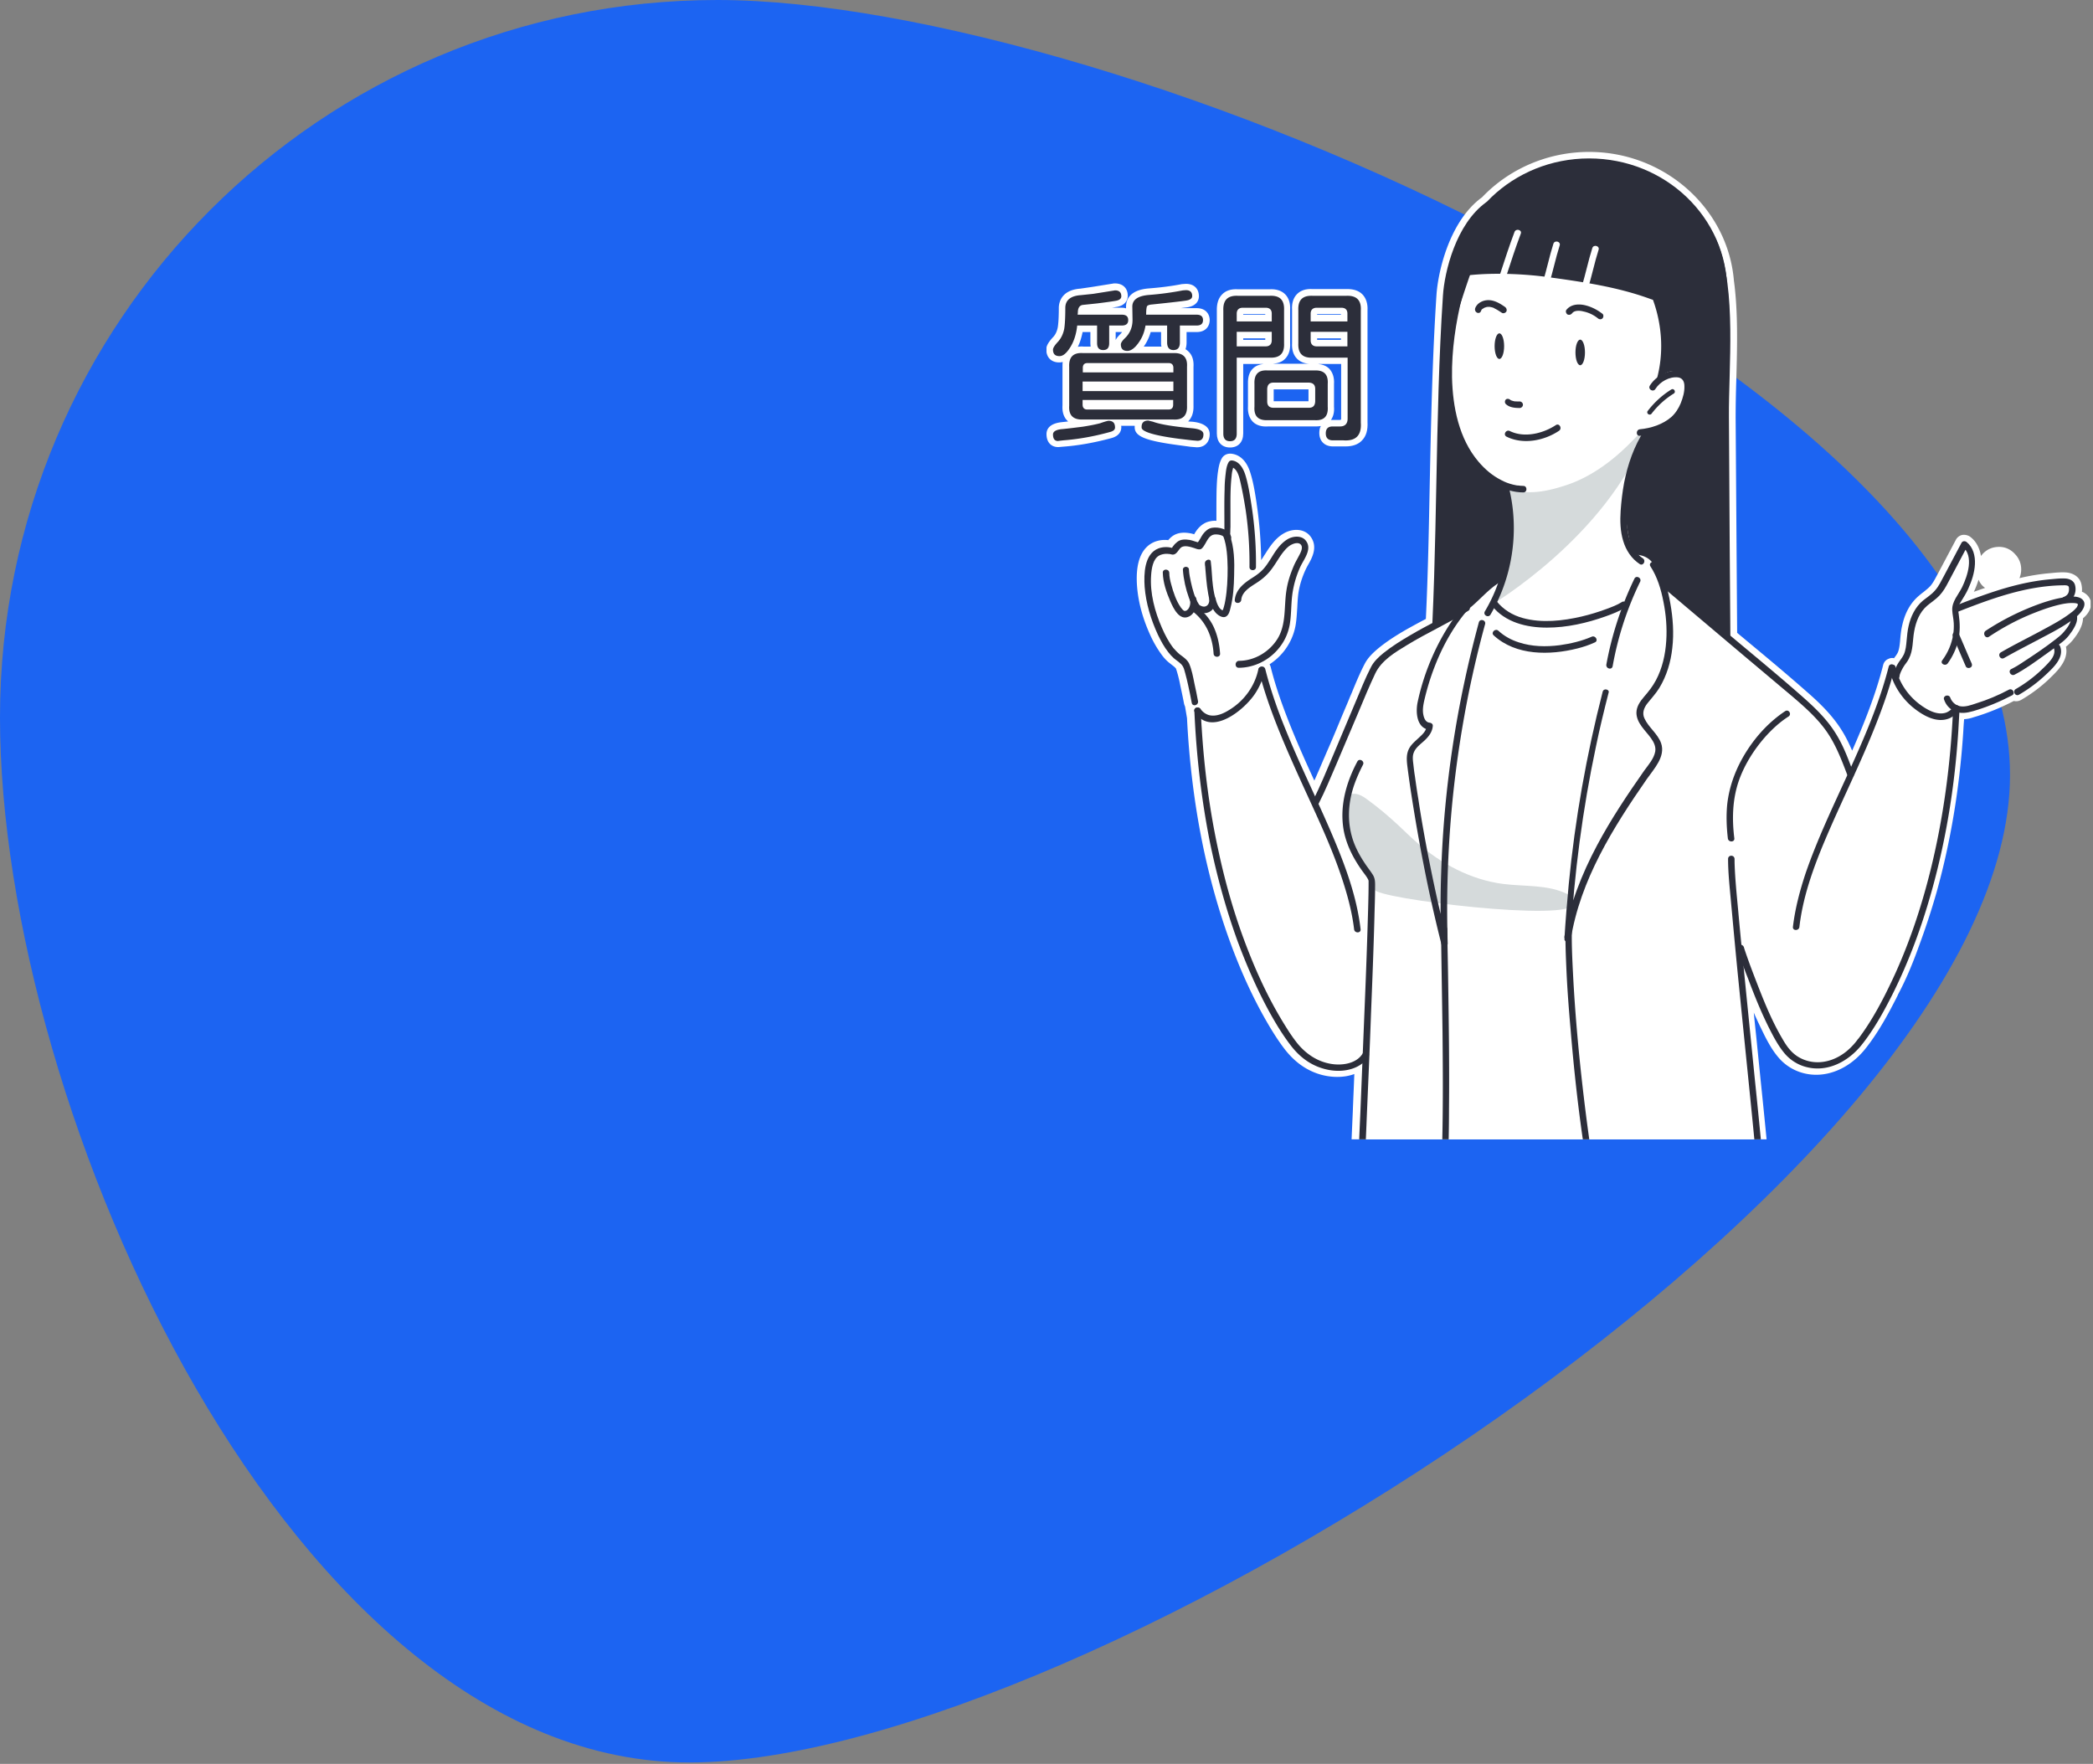 <svg fill="none" xmlns="http://www.w3.org/2000/svg" viewBox="0 0 744 627"><rect x="0" y="0" width="744" height="627" fill="#808080" stroke="none"/><path d="M714.5 275.5c0 140.833-328.667 351-469.5 351C104.167 626.5 0 395.833 0 255S114.167 0 255 0s459.5 134.667 459.5 275.5Z" fill="#1C64F2"/><g clip-path="url(#a)"><path d="M743.293 214.303c-.153-1.466-.999-2.7-2.382-3.549a2.834 2.834 0 0 0-.845-.385c.077-.926 0-1.929-.23-2.855-.538-2.237-2.536-3.703-5.149-4.011-1.69-.154-3.458 0-5.071.154l-.769.077a73.795 73.795 0 0 0-10.988 1.775 8.19 8.19 0 0 0 .615-3.086c0-2.006-.692-3.857-2.075-5.323-1.537-1.774-3.534-2.7-5.763-2.7-2.228 0-4.149.771-5.686 2.314a8.143 8.143 0 0 0-.768.926c-.461-2.777-1.691-5.169-3.689-6.711-.845-.695-1.998-.926-2.997-.772a3.359 3.359 0 0 0-2.228 1.697l-6.301 11.88-.384.695c-.768 1.465-1.46 2.777-2.382 3.857-.692.771-1.614 1.465-2.536 2.237-.538.386-.999.771-1.537 1.234-2.92 2.469-4.917 5.94-5.916 10.414-.461 1.852-.615 3.78-.769 5.4v.155c-.153 1.543-.307 2.931-.768 4.088-.231.54-.615 1.08-.999 1.62a2.36 2.36 0 0 0-.384.54 2.964 2.964 0 0 0-1.998.232c-.999.385-1.691 1.234-1.921 2.314-2.69 10.646-6.916 21.06-10.988 30.317-.999-2.314-2.229-4.937-3.766-7.328-3.38-5.4-7.991-9.798-12.14-13.423-6.993-6.172-14.293-12.266-21.362-18.129l-3.611-3.008-.538-76.372c0-4.011.077-8.563.23-13.346.308-11.34.692-24.222-.845-35.485C614.201 74.057 591.687 54 564.87 54c-14.446 0-28.277 5.863-38.036 16.123-11.603 8.408-15.676 26.46-16.213 34.791-1.46 22.063-1.921 44.82-2.383 66.729-.307 15.891-.614 32.323-1.383 48.368-2.382 1.235-4.61 2.469-6.838 3.703-3.074 1.775-6.609 3.935-9.836 6.557-1.767 1.466-3.842 3.318-5.071 5.709-1.614 3.086-2.997 6.403-4.304 9.566-.384 1.003-.845 1.928-1.229 2.931-1.076 2.623-2.228 5.246-3.304 7.869-1.537 3.703-3.074 7.405-4.687 11.031-.385.926-.769 1.852-1.23 2.854a298.943 298.943 0 0 1-3.15 7.252c-2.92-6.326-5.84-12.883-8.453-19.363-3.15-7.869-5.455-14.58-7.069-21.06-.077-.309-.231-.617-.384-.926a21.432 21.432 0 0 0 5.148-4.705c2.075-2.7 3.458-5.709 4.073-9.026.384-2.16.461-4.243.614-6.326.077-1.543.154-3.008.308-4.474.384-3.24 1.383-6.403 2.766-9.334.23-.463.461-.926.768-1.466 1.383-2.392 3.381-6.094 1.23-9.566-2.152-3.548-6.839-3.548-10.143-1.466-2.92 1.775-4.764 4.706-6.301 7.098l-.307.462c-.385.618-.769 1.235-1.153 1.775-.077-6.712-.615-13.5-1.614-20.135v-.077c-.538-3.471-1.075-7.097-2.151-10.568-1.537-5.246-4.457-6.712-6.609-7.02-1.536-.232-2.919.385-3.611 1.62-.922 1.62-1.153 3.394-1.383 4.86-.308 2.16-.384 4.165-.461 5.94-.077 3.085-.077 6.171-.077 9.103v2.314a7.093 7.093 0 0 0-2.228.154c-1.768.309-3.381 1.389-4.688 3.086-.384.54-.691 1.003-.999 1.543a8.89 8.89 0 0 0-1.536-.386c-1.845-.309-4.227-.386-6.224 1.08-.538.386-.999.849-1.46 1.389-.461-.078-.923-.078-1.307-.078-1.229 0-2.305.232-3.381.618-3.381 1.311-7.223 5.091-6.377 15.968.461 5.863 2.151 11.803 4.917 17.743a38.606 38.606 0 0 0 3.996 6.711c.461.618 1.306 1.62 2.228 2.392l1.153.926c.615.462 1.229.925 1.537 1.388.077.154.077.309.153.463.154.463.308 1.003.462 1.543.384 1.388.691 2.777.922 4.011.461 2.16.922 4.243 1.306 6.326.077.386.23.771.384 1.157l.692 4.089c.768 15.428 2.612 30.317 5.455 44.357 2.536 12.497 5.917 24.454 9.99 35.563 3.304 9.025 6.915 17.048 10.911 24.454 2.997 5.477 5.532 9.566 8.222 13.114 3.458 4.552 7.684 7.637 12.525 9.103 3.535 1.08 8.222 1.466 12.371-.077-.154 4.474-.384 8.949-.538 13.423-.461 10.028-.845 19.903-1.306 29.854l-.077 2.237a3.272 3.272 0 0 0 .922 2.546c.461 1.543 1.537 3.009 3.228 4.243 7.837 5.708 29.276 7.251 49.869 7.251 4.764 0 9.451-.077 13.908-.231 26.664-.772 57.554-3.703 77.378-7.329.769.463 1.691.617 2.69.463 1.614-.386 2.689-1.774 2.612-3.471-.23-5.092-.691-10.183-1.152-15.043l-.231-2.777a2599.031 2599.031 0 0 0-2.843-28.697l-1.229-12.189c-.384-4.011-.845-8.023-1.23-12.111 1.153 2.7 2.459 5.322 3.765 8.022 1.307 2.546 2.767 5.246 4.765 7.638a17.32 17.32 0 0 0 9.144 5.862c7.684 2.006 16.059-1.311 21.899-8.562 4.764-5.94 8.299-12.652 11.219-18.36.077-.232.23-.386.307-.618l.154-.385c2.689-5.015 5.148-10.8 7.377-17.049a261.578 261.578 0 0 0 6.377-19.44c4.918-17.666 8.145-36.797 9.452-56.931.077-1.389.153-2.855.307-4.475a12.376 12.376 0 0 0 3.381-.694c4.764-1.388 9.528-3.317 14.292-5.786.846.232 1.768.078 2.613-.385a52.89 52.89 0 0 0 9.989-7.483l.231-.232c2.535-2.468 6.762-6.402 5.686-11.185.922-.695 1.767-1.543 2.536-2.469 1.075-1.388 3.457-4.397 3.534-7.637 1.614-1.311 2.997-3.317 2.843-5.477Zm-37.651-5.323c-1.384.463-2.69.926-3.996 1.389 0-.078.077-.078.077-.155.691-1.465 1.152-2.777 1.613-4.165.461 1.234 1.307 2.237 2.306 2.931Zm-282.235-50.143c.077 0 .077 0 0 0l1.921.154h.23c2.69 0 4.457-1.852 4.457-4.629 0-3.24-3.534-4.243-6.454-4.474-.461 0-.846-.077-1.23-.077l.077-.077c1.306-1.312 1.921-3.163 1.844-5.555v-13.731c.154-2.391-.461-4.243-1.767-5.477a5.844 5.844 0 0 0-1.076-.849c.231-.617.384-1.465.384-2.391v-3.703h3.612c3.381 0 4.61-2.314 4.61-4.243 0-1.928-1.229-4.243-4.61-4.243h-5.686c1.075-.154 1.844-.231 2.382-.308 3.688-.617 4.072-2.932 4.072-3.935 0-2.7-1.767-4.397-4.533-4.397h-.231l-1.076.077h-.153c-3.919.772-7.838 1.235-11.757 1.543-7.069.54-8.145 4.243-8.145 6.48v.617c-.461-.154-.922-.231-1.537-.231h-3.611c.768-.077 1.383-.231 1.921-.309 3.534-.617 3.842-3.162 3.842-3.934 0-2.7-1.768-4.397-4.534-4.397h-.384l-7.684 1.234-4.226.617c-6.686.463-7.608 4.783-7.684 6.635 0 3.471-.154 5.863-.385 7.174-.307 1.543-.922 2.7-1.767 3.549-1.614 1.774-2.305 3.008-2.305 4.242 0 2.855 1.767 4.629 4.61 4.629.384 0 .845-.077 1.23-.154-.077.54-.077 1.08-.077 1.697v13.731c-.154 2.392.461 4.243 1.767 5.477l.231.232-2.075.231c-4.918.463-5.609 2.855-5.609 4.243 0 3.394 2.151 4.629 4.072 4.629h.231l1.767-.155c5.225-.385 10.911-1.388 16.905-3.008 3.304-.849 3.611-3.009 3.611-3.857 0-.155 0-.386-.076-.54h4.841v.54c0 3.24 3.918 4.783 15.444 6.325l4.611.618Zm-10.527-35.64h-6.301a16.878 16.878 0 0 0 2.459-5.169h3.688v3.703c0 .54 0 1.003.154 1.466Zm-14.6-4.475c-.768.772-1.383 1.466-1.69 2.16v-2.854h2.305c-.231.231-.384.463-.615.694Zm-13.447-.694h2.766v3.934c0 .463.077.849.077 1.235h-2.612c-.692-.078-1.307 0-1.921.077.768-1.543 1.306-3.317 1.69-5.246Z" fill="#fff"/><path d="M432.551 154.054c0 3.085 1.768 5.014 4.688 5.014s4.687-1.929 4.687-5.014v-24.686h7.3c-1.614.154-2.92.694-3.842 1.62-1.307 1.234-1.844 3.086-1.768 5.477v7.946c-.153 2.314.461 4.166 1.691 5.477 1.229 1.234 3.073 1.851 5.379 1.697h17.212c.615 0 1.153-.077 1.614-.154-.385.694-.538 1.543-.538 2.468 0 2.932 1.921 4.783 4.841 4.783h4.533c2.459 0 4.457-.694 5.763-2.083 1.537-1.542 2.152-3.702 1.998-6.634v-39.574c.154-2.469-.538-4.474-1.844-5.786-1.306-1.311-3.227-1.928-5.686-1.851h-11.911c-2.458-.155-4.303.463-5.609 1.774s-1.921 3.24-1.767 5.631v11.726c-.154 2.392.461 4.32 1.767 5.632 1.076 1.08 2.536 1.697 4.303 1.774H452.53c1.844-.154 3.304-.694 4.303-1.774 1.306-1.312 1.921-3.24 1.767-5.632v-11.648c.154-2.392-.461-4.32-1.767-5.632-1.306-1.311-3.227-1.928-5.609-1.774h-11.142c-2.459-.154-4.38.463-5.687 1.851-1.306 1.312-1.921 3.317-1.844 5.786v43.586Zm17.213-42.429v.232h-7.838v-.232h7.838Zm0 8.64v.54h-7.838v-.54h7.838Zm18.441-8.64h8.453v.232h-8.453v-.232Zm0 9.18v-.54h8.453v.54h-8.453Zm8.53 8.64v19.286c0 .231 0 .386-.077.463-.077 0-.154.077-.384.077h-3.151c.845-1.234 1.23-2.777 1.076-4.706v-8.023c.154-2.314-.461-4.165-1.691-5.477-.999-1.003-2.382-1.543-4.072-1.697h8.299v.077Zm-23.975 8.949h12.372v4.243H452.76v-4.243Z" fill="#fff"/><path d="M528.293 71.898c-10.757 7.714-14.83 24.763-15.368 33.171-2.92 44.049-1.767 89.177-4.687 133.226-.384 6.326-.538 13.423 3.996 18.206 3.227 3.394 8.221 4.782 12.986 5.785 24.973 5.4 51.329 5.169 76.148-.848 2.997-.695 5.994-1.543 8.376-3.395 5.072-3.934 5.456-10.954 5.456-17.125-.231-30.857-.461-61.715-.615-92.572-.154-17.82 2.766-45.205-3.996-61.868-6.762-16.663-24.665-22.372-43.568-24.84-18.98-2.546-21.746.154-30.967 8.64" fill="#2C2E3A"/><path d="M698.265 193.629c-2.613 5.786-3.689 11.34-8.991 16.046-1.613 1.465-5.225 4.782-6.454 6.557-4.073 5.863-1.076 16.2-7.3 19.748-5.763 3.317.845 21.369 8.299 19.903 3.304-.694 4.687-.771 8.068-1.311 5.686-.926 26.51-9.643 30.506-12.266 3.995-2.623 7.376-6.403 8.452-11.031.154-.772.307-1.62.692-2.315.461-.925 1.229-1.62 1.921-2.314 3.15-3.317 7.223-12.729 5.225-12.883-1.23-.848-3.074-.848-4.534-.926.845-1.62 3.765-3.548.999-5.245-13.601-1.157-26.971 3.317-39.957 7.791-1.229-1.466.461-2.314 1.614-3.857 3.227-4.706 5.609-9.874 2.612-17.357" fill="#fff"/><path d="M692.349 235.826c1.767-2.468 3.073-5.245 3.765-8.177.691-3.163.615-6.171.154-9.334-.154-.849-.231-1.697-.077-2.546.153-.848.614-1.543 1.076-2.237.845-1.389 1.69-2.7 2.382-4.243 1.229-2.7 2.228-5.708 2.382-8.717.153-2.931-.615-6.017-2.92-7.869-.538-.462-1.46-.462-1.844.232-2.075 3.934-4.227 7.946-6.301 11.88-.922 1.697-1.768 3.548-3.074 5.014-1.229 1.466-2.843 2.469-4.303 3.626-2.766 2.314-4.38 5.631-5.148 9.103-.385 1.697-.538 3.394-.692 5.091-.154 1.697-.307 3.472-.999 5.014-.615 1.312-1.69 2.392-2.382 3.703-.615 1.235-1.383 2.623-1.46 4.089-.077 1.466 2.229 1.466 2.305 0 .077-1.003.769-2.237 1.23-3.086.615-1.157 1.537-2.006 2.074-3.163 1.614-3.008 1.307-6.557 1.921-9.797.615-3.471 1.921-6.788 4.611-9.103 1.46-1.234 3.074-2.237 4.38-3.625 1.306-1.389 2.228-3.009 3.073-4.629 2.306-4.32 4.611-8.64 6.916-13.037l-1.844.231c4.226 3.395 1.844 10.415-.077 14.426-1.306 2.7-3.688 5.091-3.535 8.254.077 1.543.461 3.009.538 4.552.077 1.388 0 2.854-.23 4.243-.538 3.24-1.844 6.248-3.765 8.871-1.076 1.234.922 2.391 1.844 1.234Z" fill="#2C2E3A"/><path d="M694.269 226.414c1.537 3.471 2.997 7.02 4.534 10.491.23.54 1.076.695 1.614.386.614-.308.691-1.003.384-1.62-1.537-3.471-2.997-7.02-4.534-10.491-.23-.54-1.076-.695-1.613-.386-.615.386-.692 1.003-.385 1.62Zm1.692-8.949c11.987-4.706 24.358-9.257 37.421-9.411.538 0 1.383-.078 1.844.308.307.309.231.926.231 1.389-.077 1.311-.769 2.006-1.921 2.468-1.384.618-.154 2.546 1.152 2.006 2.382-1.003 3.612-3.626 2.92-6.249-.384-1.465-1.767-2.16-3.15-2.314-1.768-.154-3.612.077-5.379.232-7.377.617-14.6 2.468-21.669 4.86a225.94 225.94 0 0 0-12.064 4.474c-1.306.54-.768 2.777.615 2.237Z" fill="#2C2E3A"/><path d="M707.025 226.338c5.072-3.395 10.451-6.249 16.137-8.486 2.535-1.003 5.148-1.929 7.761-2.623 2.074-.54 4.303-1.003 6.454-.849.308 0 .615.078.922.155.077 0 .154.077.308.154-.077-.077-.077-.077 0 .077-.077-.077 0 .155 0 .155v.077c0 .077-.077.231-.077.308 0 0 0-.077-.077.155-.077.077-.077.231-.154.308-.153.231-.23.309-.461.54a8.653 8.653 0 0 1-1.537 1.389c-3.227 2.545-6.992 4.474-10.527 6.403-4.841 2.622-9.758 5.014-14.522 7.791-1.307.771-.154 2.777 1.152 2.006 4.611-2.623 9.375-5.015 13.985-7.483 3.996-2.083 8.068-4.243 11.603-7.097 1.69-1.389 4.687-4.783 1.69-6.635-1.767-1.003-4.226-.54-6.147-.308-2.612.386-5.225 1.157-7.761 2.005a90.967 90.967 0 0 0-19.978 9.875c-1.153.926 0 2.931 1.229 2.083Z" fill="#2C2E3A"/><path d="M736.071 219.009c.615 1.852-1.229 4.243-2.382 5.555-.768.925-1.691 1.697-2.689 2.468-3.535 2.777-7.3 5.323-11.066 7.792-1.613 1.08-3.227 2.16-4.994 3.008-1.306.694-.154 2.623 1.152 2.006 3.766-1.929 7.3-4.552 10.758-7.02 1.844-1.312 3.688-2.623 5.456-4.012 1.152-.848 2.228-1.774 3.073-2.854 1.537-2.006 3.689-4.937 2.767-7.637-.308-1.311-2.536-.694-2.075.694Z" fill="#2C2E3A"/><path d="M730.077 230.349c.615 1.62-.23 3.24-1.229 4.474-1.153 1.389-2.459 2.623-3.766 3.857a48.442 48.442 0 0 1-8.529 6.249c-1.306.771-.154 2.777 1.153 2.006a51.122 51.122 0 0 0 9.605-7.175c2.612-2.468 6.531-6.017 4.994-10.028-.537-1.389-2.766-.772-2.228.617Z" fill="#2C2E3A"/><path d="M581.007 197.178c.999 0 5.148 0 7.223 4.165 4.149 9.335 14.215 15.738 24.358 24.918 10.681 9.642 22.822 18.282 33.426 27.925 4.072 3.703 10.834 13.732 12.141 19.055.768 3.008 10.757-25.458 13.831-33.172 8.452 7.714 23.283 8.023 23.052 11.572-6.916 104.914-35.884 120.265-44.567 125.742-2.69 1.698-2.306 3.858-12.295-.771-4.764-2.237-22.36-47.829-21.054-42.66 3.996 16.431 9.989 81.54 10.143 97.277-40.265 7.869-144.46 14.272-144.46-3.086 0-6.248 2.228-44.434 3.227-53.768-16.521 16.586-31.351-11.417-33.733-16.74-10.066-22.294-19.978-45.129-22.745-69.429-1.844-16.123-4.841-31.783-7.299-47.751-1.23-8.023-8.453-10.106-11.834-22.912-2.228-8.331-5.532-17.974 2.382-21.368 2.459-1.003 8.222-3.086 13.447-2.083 3.074-6.249 7.223-5.169 9.298-5.169 2.075-4.165.768-11.031.999-15.505.23-4.475 1.306-8.563 2.228-7.483 6.147 7.097 6.147 25.303 6.993 38.571 5.455-.925 11.295-14.503 17.519-11.417 2.075 1.003-4.149 12.42-5.148 24.84-.999 4.552-2.305 8.794-5.148 12.42-1.307 1.62-4.611 5.246-5.149 7.252-.461 1.62 2.536 6.711 3.074 8.254 5.148 14.503 8.222 23.837 15.983 40.037 3.919-5.863 7.3-12.189 10.066-18.746 5.84-13.808 9.682-29.854 21.976-38.494 6.916-4.86 15.676-6.634 22.515-11.726 4.226-3.163 7.53-7.56 12.14-10.26 3.535-2.083 7.608-3.085 11.526-4.32a87.842 87.842 0 0 0 31.044-17.203" fill="#fff"/><path d="M480.038 282.419c1.998-.848 4.227.463 5.994 1.775 3.919 2.854 7.684 6.017 11.219 9.334 2.074 1.928 4.149 4.011 6.3 5.863 8.607 7.637 19.287 13.345 30.737 14.811 7.761 1.003 15.906.154 22.898 3.626.615.308 1.306.694 1.614 1.311.384.617.384 1.312.461 2.083.154 6.789-70.463-1.774-70.617-5.014-.307-5.709-12.832-14.349-10.066-32.169.154-1.08 1.153-2.314 2.075-1.851" fill="#D5DADB"/><path d="M532.443 204.968c-7.838 4.783-14.062 11.725-18.749 19.594-4.534 7.637-7.915 16.277-9.759 24.994-.768 3.626-.384 9.412 4.303 9.875l-1.153-1.158c-.153 1.698-1.613 2.932-2.766 4.012-1.306 1.234-2.766 2.391-3.534 4.011-1.153 2.392-.615 5.092-.308 7.637.384 2.855.769 5.709 1.23 8.563a632.9 632.9 0 0 0 6.224 34.097c1.383 6.403 2.843 12.729 4.456 19.055.308 1.234 2.306 1.003 2.229-.309a393.755 393.755 0 0 1 1.152-44.666c1.23-14.888 3.381-29.7 6.301-44.28 1.691-8.254 3.612-16.431 5.84-24.531.384-1.466-1.844-2.083-2.228-.617-3.919 14.503-7.069 29.237-9.298 44.048-2.228 14.812-3.611 29.7-4.072 44.589a348.677 348.677 0 0 0 0 25.38c.768-.077 1.536-.231 2.228-.309-2.843-11.185-5.302-22.525-7.454-33.865-1.075-5.709-2.074-11.417-2.919-17.126-.462-2.7-.846-5.477-1.23-8.177-.23-1.389-.384-2.777-.538-4.166-.153-1.311-.384-2.777.154-4.088.691-1.852 2.536-3.086 3.919-4.398 1.46-1.388 2.689-3.008 2.843-5.091.077-.694-.538-1.08-1.153-1.157-1.46-.154-1.998-1.697-2.228-2.932-.308-1.697 0-3.394.384-5.091.922-3.934 2.075-7.791 3.535-11.571 2.996-7.869 7.223-15.352 12.832-21.6 3.151-3.472 6.762-6.558 10.758-9.026 1.46-.463.307-2.469-.999-1.697Z" fill="#2C2E3A"/><path d="M530.6 164.159c14.83 17.203 0 52.766 0 52.766l50.253-19.517s-9.144-21.831 4.534-43.586c-10.758-9.565-46.642-1.543-54.787 10.337Z" fill="#fff"/><path d="M564.871 150.429c27.117 0 49.101-21.068 49.101-47.057 0-25.99-21.984-47.057-49.101-47.057-27.118 0-49.101 21.068-49.101 47.057s21.983 47.057 49.101 47.057Z" fill="#2C2E3A"/><path d="M532.904 167.631s9.913 20.289-2.459 47.212c0 0 40.956-24.378 54.711-61.098 2.305-13.731-16.828 4.706-16.828 4.706l-35.424 9.18Z" fill="#D5DADB"/><path d="M516.001 119.494c-3.458 20.675 1.076 31.398 2.074 33.789 3.842 9.566 10.912 18.669 20.901 21.137 5.84 1.389 11.987-.077 17.673-1.928 15.061-4.938 24.897-17.589 26.51-18.669 3.458-2.314 9.144-1.157 14.139-6.866 2.151-2.468 6.454-13.731-2.152-14.965-2.305-.309-4.38 1.388-6.224 2.854 4.841-17.434-1.69-37.492-15.829-48.755-2.228-1.774-4.61-3.317-7.3-4.242-3.611-1.235-7.453-1.157-11.218-.772a71.318 71.318 0 0 0-19.518 4.629c-2.305.925-4.533 1.928-6.531 3.394-1.921 1.466-3.612 3.24-4.841 5.4 0 0-6.532 18.206-7.684 24.994Z" fill="#fff"/><path d="M561.72 129.831c.933 0 1.69-2.037 1.69-4.551 0-2.514-.757-4.551-1.69-4.551-.934 0-1.691 2.037-1.691 4.551 0 2.514.757 4.551 1.691 4.551Zm-28.739-2.236c.934 0 1.691-2.038 1.691-4.551 0-2.514-.757-4.552-1.691-4.552-.933 0-1.69 2.038-1.69 4.552 0 2.513.757 4.551 1.69 4.551Zm55.479 10.646c1.613-2.546 4.994-4.474 8.068-4.089 1.613.232 2.228 1.543 2.228 3.086.077 2.083-.538 4.166-1.306 6.094-.769 1.852-1.844 3.549-3.381 4.938-3.074 2.622-7.146 3.934-11.142 4.32-1.46.154-1.46 2.468 0 2.314 4.226-.463 8.452-1.697 11.833-4.243 2.229-1.697 3.612-3.703 4.688-6.249 1.536-3.625 3.457-11.417-2.229-12.497-4.072-.771-8.606 1.697-10.757 5.169-.769 1.311 1.229 2.468 1.998 1.157Z" fill="#2C2E3A"/><path d="M584.541 152.897c-3.688 5.709-5.917 12.111-7.223 18.746-.615 3.317-.999 6.634-1.229 9.951-.231 3.549-.154 7.252.922 10.723.999 3.317 2.92 6.249 5.84 8.177 1.229.849 2.382-1.157 1.152-2.006-5.379-3.625-5.917-10.722-5.609-16.585.307-6.249 1.383-12.497 3.458-18.36 1.152-3.317 2.766-6.557 4.687-9.566.768-1.157-1.23-2.314-1.998-1.08Zm-67.082-48.137c-3.612 14.966-5.686 31.551-1.153 46.594 2.536 8.409 7.531 16.509 15.368 20.906 2.997 1.697 6.378 2.777 9.836 2.777 1.46 0 1.46-2.314 0-2.314-.615 0-1.306-.077-1.921-.154-.154 0 .307.077 0 0h-.231c-.153 0-.307-.078-.461-.078-.384-.077-.691-.154-1.075-.231-1.537-.386-2.767-.849-4.073-1.543-3.227-1.62-5.84-3.857-8.145-6.557-6.992-8.177-9.221-19.517-9.451-30.009-.154-9.72 1.306-19.362 3.611-28.774.308-1.466-1.921-2.083-2.305-.617Z" fill="#2C2E3A"/><path d="M534.134 173.957c2.843 11.34 2.075 23.451-1.998 34.405a56.34 56.34 0 0 1-4.303 8.949c-.768 1.311 1.229 2.469 1.998 1.157 6.147-10.491 8.99-22.834 8.145-34.946a58.174 58.174 0 0 0-1.614-10.26c-.384-1.388-2.535-.771-2.228.695Zm59.935-35.486c-3.227 2.006-6.071 4.629-8.376 7.638-.307.385-.077 1.002.308 1.157.461.231.922.077 1.152-.309 2.152-2.777 4.764-5.168 7.761-7.02.999-.54.154-2.083-.845-1.466Zm-58.551 16.741c5.917 2.931 13.37 1.465 18.672-2.083 1.23-.849.077-2.855-1.152-2.006-4.611 3.009-11.219 4.629-16.367 2.083-1.307-.617-2.459 1.311-1.153 2.006Zm-.23-11.573c1.306 1.234 3.227 1.389 4.917 1.389.615 0 1.153-.54 1.153-1.157 0-.618-.538-1.158-1.153-1.158-.614 0-1.229 0-1.844-.077.077 0 .231 0 .307.077-.384-.077-.845-.154-1.229-.308-.077 0-.077 0-.154-.077-.153-.077.231.154.077.077-.077-.077-.23-.077-.307-.154-.077-.078-.154-.078-.231-.155.231.154.154.155.077.077-.077 0-.077-.077-.077-.077-.461-.386-1.229-.463-1.613 0-.308.386-.385 1.08.077 1.543Zm23.588-32.321c.845-1.08 2.766-.926 3.919-.617 1.921.385 3.688 1.234 5.225 2.468.461.386 1.152.463 1.613 0 .385-.386.461-1.234 0-1.62-1.997-1.543-4.303-2.7-6.762-3.163-2.228-.385-4.61-.077-6.07 1.775-.384.462-.077 1.311.384 1.62.769.308 1.306 0 1.691-.463Zm-32.502-.617.23-.463c.077-.154-.077.077 0-.077.077-.077.077-.154.154-.154l.23-.232c-.076.077 0 0 .077 0 .154-.077.308-.231.461-.308 0 0 .231-.078.154-.078-.077 0 .23-.077.23-.077.154-.077.308-.077.461-.154.231-.077.538-.077.923-.077h.307c.23.077.461.077.691.154.385.077.769.232 1.076.463.846.386 1.614.926 2.459 1.466.538.385 1.306.077 1.614-.386.307-.54.077-1.234-.384-1.62-1.768-1.234-3.766-2.469-5.994-2.469-1.844 0-3.842.926-4.61 2.7-.231.54-.154 1.235.384 1.62.461.386 1.306.309 1.537-.308Zm54.633 94.962c-4.688 9.72-8.069 19.98-9.99 30.548-.23 1.466 1.921 2.083 2.229.618a114.344 114.344 0 0 1 9.758-30.009c.692-1.311-1.306-2.469-1.997-1.157Z" fill="#2C2E3A"/><path d="M569.711 245.854c-5.763 22.449-9.836 45.36-12.064 68.426-.615 6.48-1.153 12.96-1.537 19.44-.077 1.312 2.075 1.62 2.228.309 3.381-21.215 15.061-39.806 27.048-57.086 2.536-3.626 6.762-8.023 5.072-12.806-1.23-3.394-4.457-5.554-5.917-8.794-.845-1.851-.231-3.626.999-5.246 1.46-1.851 3.074-3.548 4.303-5.554 2.613-4.32 4.073-9.18 4.61-14.194.615-5.246.231-10.646-.691-15.815-.845-4.937-2.305-10.028-5.072-14.348-.845-1.234-2.843-.077-1.997 1.157 2.458 3.78 3.765 8.177 4.61 12.574.922 4.552 1.306 9.257.999 13.886-.307 4.86-1.383 9.72-3.688 14.04-1.153 2.16-2.613 4.011-4.227 5.863-1.383 1.62-2.689 3.471-2.689 5.708.077 3.703 3.227 6.249 5.148 8.949.999 1.389 1.844 3.009 1.537 4.783-.461 2.546-2.459 4.783-3.919 6.788-5.993 8.563-11.833 17.28-16.751 26.538-5.456 10.26-9.836 21.214-11.68 32.785.769.077 1.537.232 2.229.309 1.306-22.989 4.303-45.823 9.067-68.272 1.306-6.325 2.843-12.651 4.456-18.977.538-1.234-1.69-1.851-2.074-.463Zm-48.947-30.857c-6.3 3.935-13.062 7.02-19.44 10.8-3.304 1.929-6.532 3.935-9.528 6.326-1.691 1.389-3.458 3.009-4.457 5.014-2.075 4.012-3.688 8.178-5.456 12.343-2.689 6.326-5.302 12.652-7.991 18.977-2.305 5.4-4.534 10.955-7.223 16.2-.692 1.312 1.306 2.469 1.998 1.158 2.305-4.475 4.226-9.18 6.224-13.809 2.689-6.249 5.302-12.574 7.991-18.823 1.921-4.628 3.842-9.257 5.994-13.808 2.228-4.629 6.992-7.483 11.218-10.029 7.147-4.397 14.831-7.791 21.9-12.266 1.229-.848 0-2.854-1.23-2.083Z" fill="#2C2E3A"/><path d="M447.458 238.372c3.305 12.883 8.607 25.149 14.062 37.26 5.302 11.803 11.065 23.452 15.215 35.718 2.074 6.171 3.842 12.497 4.61 18.977.154 1.465 2.459 1.465 2.305 0-1.383-12.035-5.763-23.452-10.45-34.406-5.302-12.343-11.296-24.377-16.29-36.797-2.843-6.943-5.302-14.04-7.146-21.292-.461-1.542-2.69-.925-2.306.54Zm-22.898 14.272c.692 15.66 2.459 31.32 5.533 46.748 2.459 11.957 5.686 23.76 9.836 35.177 3.073 8.255 6.608 16.432 10.757 24.146 2.382 4.397 4.995 8.795 8.068 12.806 2.92 3.857 6.686 6.866 11.373 8.254 4.687 1.466 10.527 1.235 14.446-2.005a7.932 7.932 0 0 0 1.921-2.315c.691-1.311-1.23-2.468-1.998-1.157-2.152 3.857-7.53 4.552-11.449 3.857-4.995-.848-9.144-3.78-12.218-7.714-.077-.077-.077-.154-.154-.232.154.155.077.078 0 0-.153-.154-.23-.308-.384-.462-.23-.386-.538-.695-.768-1.08a51.995 51.995 0 0 1-1.767-2.623 141.561 141.561 0 0 1-4.38-7.329c-3.996-7.174-7.377-14.734-10.297-22.371-4.149-10.8-7.377-21.986-9.836-33.326-3.227-14.58-5.148-29.391-6.07-44.203-.154-2.006-.23-4.088-.307-6.094-.077-1.62-2.382-1.62-2.306-.077Z" fill="#2C2E3A"/><path d="M424.714 253.183c5.763 8.717 17.289-.54 21.284-6.403a23.17 23.17 0 0 0 3.535-8.254c.307-1.466-1.921-2.083-2.228-.618-1.23 5.94-4.995 11.109-10.066 14.272-2.152 1.388-4.918 2.7-7.531 2.006-1.306-.386-2.382-1.312-2.92-2.16-.922-1.235-2.92-.078-2.074 1.157Zm246.658-16.199c-3.304 12.96-8.683 25.303-14.216 37.491-5.378 11.803-11.065 23.606-15.291 35.872-2.075 6.248-3.765 12.651-4.533 19.131-.154 1.466 2.151 1.466 2.305 0 1.383-11.957 5.84-23.374 10.604-34.329 5.302-12.188 11.218-24.145 16.136-36.488 2.767-6.943 5.302-13.963 7.07-21.137.537-1.389-1.691-2.006-2.075-.54Z" fill="#2C2E3A"/><path d="M694.346 251.254c-.538.849-1.69 1.851-2.92 2.16-2.612.694-5.379-.617-7.53-2.006-5.072-3.24-8.837-8.408-10.066-14.271-.308-1.466-2.536-.849-2.229.617 1.076 5.246 4.073 10.029 8.145 13.5 3.535 2.931 8.683 6.094 13.371 4.011 1.306-.617 2.382-1.62 3.227-2.854.845-1.234-1.153-2.391-1.998-1.157Zm-257.185-60.48c.231-1.08.154-2.237.231-3.394v-5.478c0-4.088-.077-8.254.384-12.42.077-.848.154-1.697.384-2.468.077-.309.154-.694.231-1.003.153-.386.077-.309.307-.617-.461.154-.845.386-1.306.54 2.305.386 2.997 3.163 3.458 5.091.768 3.317 1.383 6.712 1.921 10.106a129.93 129.93 0 0 1 1.383 20.443c0 1.466 2.305 1.466 2.305 0a133.515 133.515 0 0 0-1.614-22.14c-.538-3.472-1.075-7.02-2.074-10.337-.692-2.315-2.075-5.015-4.688-5.4-.537-.077-.999.077-1.306.54-.691 1.157-.922 2.623-1.076 4.011-.23 1.929-.384 3.78-.384 5.709-.154 4.165-.077 8.254-.077 12.42v2.545c0 .309 0 .54-.077.849v.386c0 .308.077-.232 0 .077-.537 1.388 1.691 2.006 1.998.54Zm3.151 46.595c5.61 0 11.065-2.777 14.523-7.251 1.844-2.314 3.074-5.092 3.612-8.023.614-3.549.461-7.174.922-10.723a34.974 34.974 0 0 1 2.92-10.028c1.229-2.546 3.995-5.94 2.151-8.795-1.46-2.391-4.841-2.083-6.915-.771-2.459 1.543-4.073 4.011-5.533 6.403-.845 1.311-1.69 2.7-2.766 3.934-1.153 1.311-2.536 2.314-3.996 3.24-2.92 1.851-5.917 4.089-6.301 7.869-.153 1.465 2.152 1.465 2.305 0 .231-2.855 3.151-4.552 5.302-5.94 2.306-1.466 4.227-3.163 5.84-5.478 1.46-2.005 2.613-4.242 4.227-6.094.768-.926 1.69-1.774 2.766-2.237.845-.386 2.151-.694 2.92 0 .999.926.23 2.546-.231 3.471-.691 1.389-1.46 2.623-2.074 4.012-1.23 2.854-2.229 5.786-2.69 8.871-.922 5.786 0 12.035-3.15 17.203-2.92 4.706-8.222 7.869-13.755 7.869-1.537.154-1.537 2.468-.077 2.468Z" fill="#2C2E3A"/><path d="M437.622 190.774c-.691-2.7-4.38-3.548-6.762-3.162-1.383.231-2.382 1.157-3.227 2.237-.768 1.08-1.229 2.314-2.151 3.317.307-.077.537-.232.845-.309-1.076-.154-2.229-.694-3.381-.925-1.537-.232-3.227-.309-4.457.694-.461.386-.922.771-1.306 1.311-.154.155-.308.386-.461.617l-.231.232c-.077.077-.153.308-.077.154.231-.463.538 0 0-.231-.23-.077-.537-.077-.768-.155-.384-.077-.845-.077-1.229-.077-.923 0-1.768.155-2.613.463-5.071 1.929-5.225 9.103-4.918 13.654.461 5.863 2.229 11.649 4.687 16.972 1.076 2.237 2.229 4.397 3.766 6.326.614.771 1.229 1.465 1.921 2.082 1.075.926 2.535 1.698 3.227 2.932l.154.308c.076.155.153.386.23.54l.461 1.62c.384 1.389.692 2.7.999 4.089.461 2.16.922 4.243 1.306 6.403.308 1.466 2.459.848 2.229-.617-.384-2.16-.845-4.32-1.307-6.403-.461-2.314-.922-4.783-1.844-6.943-.691-1.466-2.151-2.391-3.381-3.317-.845-.694-1.536-1.466-2.228-2.237-1.691-2.16-2.997-4.706-4.073-7.175-2.535-5.785-4.303-12.342-3.842-18.668.154-2.314.615-5.786 2.843-7.02.692-.386 1.46-.54 2.229-.617.538 0 1.076 0 1.614.077.461.077.922.308 1.383.154 1.075-.231 1.69-1.697 2.459-2.391 1.229-1.08 3.457-.309 4.917.154.615.231 1.383.54 2.075.386.768-.232 1.306-1.312 1.691-1.929.768-1.311 1.536-3.086 3.227-3.317 1.152-.154 3.534.154 3.842 1.543.307 1.311 2.536.694 2.151-.772Z" fill="#2C2E3A"/><path d="M428.325 200.418c-.077-.232 0-.077 0 .154 0 .231 0 .463.077.694.077.617.077 1.312.154 1.929.153 1.851.307 3.626.538 5.4.461 3.163.998 7.251 3.381 9.566.845.771 2.382 1.697 3.457.925.922-.617 1.23-1.928 1.46-2.931.999-3.78 1.23-7.792 1.307-11.726.153-4.706.076-9.951-1.614-14.426-.538-1.388-2.766-.771-2.228.618 1.306 3.548 1.46 7.56 1.536 11.262 0 3.858-.153 7.792-.845 11.649-.154.694-.23 1.389-.461 2.083-.077.231-.154.54-.23.771-.077.155-.077.232-.154.386-.077.231 0 0-.077.154-.077.077-.077.155-.154.232-.076.154 0 .077-.076.077 0-.077 0 0 .076-.077.077-.077.231-.077.308-.155.153-.077.077 0 0 0-.077-.077-.231-.077-.384-.154.153.077-.077-.077-.154-.077-.154-.077-.154-.077-.231-.154-.922-.772-1.383-2.083-1.767-3.24-.538-1.62-.845-3.317-1.076-5.092-.384-2.854-.384-5.785-.768-8.64-.077-1.311-2.305-.694-2.075.772Z" fill="#2C2E3A"/><path d="M420.486 202.578c.231 3.317.999 6.788 2.152 9.951.538 1.389 1.152 2.932 2.151 4.089.999 1.157 2.767 1.543 4.227 1.234 2.151-.54 3.304-2.623 3.15-4.783-.077-1.466-2.382-1.466-2.305 0 .077 1.157-.384 2.314-1.614 2.546-.461.077-.999-.077-1.46-.309-.077-.077-.154-.154-.077 0-.077-.077-.153-.154-.23-.154-.231-.231-.231-.231-.384-.463-1.46-2.314-2.152-5.091-2.767-7.791-.307-1.466-.614-2.854-.691-4.32.077-1.466-2.229-1.466-2.152 0Z" fill="#2C2E3A"/><path d="M413.34 203.58c.077 3.471 1.306 7.02 2.689 10.183 1.076 2.468 3.227 7.02 6.608 5.4 2.229-1.08 3.151-4.166 2.613-6.403-.384-1.466-2.613-.849-2.228.617.307 1.157-.154 3.394-1.614 3.78h-.384c-.231-.077 0 0-.077 0-.077-.077-.231-.154-.307-.232 0 0 .076.078-.077-.077-.077-.077-.231-.154-.308-.308-.23-.232-.307-.386-.461-.54-1.69-2.392-2.689-5.4-3.457-8.255-.385-1.388-.692-2.777-.692-4.165-.077-1.466-2.382-1.466-2.305 0Z" fill="#2C2E3A"/><path d="M423.714 217.157c4.918 3.626 7.3 9.18 7.685 15.197.076 1.466 2.382 1.466 2.305 0-.231-3.394-.922-6.634-2.382-9.72-1.46-3.008-3.766-5.477-6.378-7.483-.538-.385-1.306-.077-1.614.386-.384.617-.077 1.234.384 1.62Zm88.52 113.168c.153 12.189.384 24.378.538 36.566.153 15.429.23 30.857-.308 46.286-.23 6.094-.461 12.42-1.383 18.283-.23 1.465 1.998 2.083 2.229.617.845-5.323 1.075-10.646 1.306-16.046.307-7.328.461-14.657.461-21.908.154-15.352-.077-30.78-.308-46.132-.076-5.863-.23-11.726-.307-17.588.077-1.62-2.228-1.62-2.228-.078Zm44.338-1.929c-.23 5.323 0 10.646.231 15.969.307 7.097.845 14.117 1.46 21.137 1.229 14.888 2.843 29.777 5.148 44.588.922 5.94 1.921 11.958 3.381 17.743.384 1.466 2.612.849 2.228-.617-1.306-5.091-2.228-10.26-3.073-15.428-1.076-6.943-1.998-13.886-2.844-20.906-1.767-14.734-3.15-29.469-3.918-44.28-.308-6.017-.615-12.112-.385-18.206.154-1.466-2.151-1.466-2.228 0Zm-74.074-57.702c-3.996 7.483-6.378 15.969-4.841 24.532.999 5.245 3.457 9.951 6.531 14.271.768 1.08 1.767 2.237 2.305 3.471-.23-.54.077.386 0 0-.077-.308 0 .078 0 .155v1.003c0 2.854-.077 5.708-.153 8.562a2410.201 2410.201 0 0 1-1.153 32.94c-.538 13.269-1.076 26.538-1.614 39.883-.461 9.952-.845 19.903-1.306 29.855 0 .771-.077 1.465-.077 2.237-.077 1.465 2.229 1.465 2.305 0 .461-9.18.846-18.36 1.23-27.54.538-13.115 1.152-26.229 1.614-39.343.461-11.572.922-23.066 1.229-34.637.077-3.472.231-6.943.231-10.337 0-1.775.153-3.318-.846-4.86-.922-1.466-2.074-2.855-2.997-4.32-1.383-2.083-2.612-4.32-3.534-6.635-2.69-6.865-2.382-14.194 0-21.06.845-2.391 1.921-4.783 3.073-7.02.692-1.311-1.306-2.468-1.997-1.157Zm108.421-62.1c10.143 8.563 20.363 17.203 30.506 25.765 5.071 4.243 10.066 8.486 15.137 12.729 4.534 3.857 9.144 7.869 12.602 12.729 3.381 4.783 5.456 10.26 7.53 15.737.538 1.388 2.767.771 2.229-.617-1.845-4.937-3.612-9.875-6.455-14.349-3.074-4.937-7.3-9.026-11.68-12.883-10.066-8.871-20.516-17.357-30.736-25.997-5.84-4.937-11.603-9.797-17.443-14.734-1.229-1.003-2.843.617-1.69 1.62Z" fill="#2C2E3A"/><path d="M634.565 252.797c-5.456 3.626-9.989 8.486-13.524 13.963-3.765 5.863-6.301 12.266-7.069 19.209-.385 4.011-.231 8.022.23 12.034.154 1.466 2.459 1.466 2.305 0-.845-6.712-.691-13.577 1.46-20.057 1.998-5.94 5.61-11.649 9.759-16.277 2.382-2.623 4.995-5.015 7.992-6.943 1.306-.772.153-2.777-1.153-1.929Zm-20.286 52.534c0 5.169.615 10.415 1.076 15.66.845 9.18 1.691 18.437 2.613 27.617 1.075 10.723 2.151 21.446 3.227 32.092.999 9.874 1.998 19.671 2.92 29.546.615 6.48 1.306 12.96 1.69 19.44 0 .462.077.925.077 1.311.077 1.466 2.382 1.466 2.305 0-.307-5.94-.922-11.88-1.46-17.743-.922-9.566-1.844-19.131-2.843-28.697l-3.227-32.169c-.922-9.488-1.921-19.054-2.766-28.542-.538-5.786-1.153-11.649-1.306-17.435v-1.003c0-1.62-2.306-1.62-2.306-.077ZM383.066 111.858h15.676c1.537 0 2.305.617 2.305 1.928 0 1.312-.768 1.929-2.305 1.929h-4.457v6.248c0 1.698-.691 2.469-2.151 2.469s-2.152-.849-2.152-2.469v-6.248h-7.069c-.308 3.008-1.153 5.631-2.459 7.714s-2.536 3.163-3.842 3.163c-1.537 0-2.305-.771-2.305-2.314 0-.54.538-1.466 1.69-2.7 1.153-1.235 1.921-2.777 2.305-4.706.231-1.389.385-3.934.385-7.56.076-2.7 1.997-4.166 5.532-4.397l4.38-.463 7.761-1.234c1.46 0 2.228.694 2.228 2.083 0 .848-.615 1.388-1.921 1.62-1.306.231-3.534.54-6.608.925l-5.148.54c-1.153.155-1.768 1.08-1.768 2.7l-.077.772Zm10.989 37.723c1.536 0 2.305.771 2.305 2.391 0 .771-.615 1.311-1.921 1.62-5.84 1.62-11.373 2.546-16.444 2.931l-1.383.155-.538.077c-1.153 0-1.767-.772-1.767-2.314 0-1.08 1.152-1.775 3.534-1.929 2.306-.231 4.688-.54 7.146-.849 2.383-.385 4.457-.771 6.148-1.234 1.69-.617 2.689-.848 2.92-.848Zm22.975-.463h-32.043c-3.457.154-5.148-1.466-4.917-4.86v-13.886c-.154-3.471 1.46-5.091 4.917-4.86h32.043c3.458-.154 5.148 1.466 4.918 4.86v13.886c.153 3.471-1.537 5.091-4.918 4.86Zm.077-16.74v-1.62c0-1.08-.615-1.697-1.614-1.697h-28.969c-1.075 0-1.613.617-1.613 1.697v1.62h32.196Zm0 3.24h-32.273v3.394h32.273v-3.394Zm0 6.557h-32.273v1.697c0 1.08.615 1.697 1.613 1.697h28.969c1.076 0 1.614-.617 1.614-1.697v-1.697h.077Zm-9.605-30.317h17.827c1.537 0 2.305.617 2.305 1.928 0 1.312-.768 1.929-2.305 1.929h-5.917v6.017c0 1.851-.768 2.7-2.305 2.7-1.46 0-2.229-.926-2.229-2.7v-6.017h-7.684c-.384 2.391-1.229 4.474-2.612 6.326-1.307 1.774-2.613 2.7-3.842 2.7-1.537 0-2.305-.772-2.305-2.315 0-.54.461-1.234 1.306-2.083 1.921-1.774 2.843-4.011 2.843-6.634l-.077-4.706c0-2.468 1.998-3.857 5.994-4.165a106.64 106.64 0 0 0 11.987-1.62l1.076-.077c1.459 0 2.228.694 2.228 2.082 0 .849-.692 1.389-2.152 1.62-1.46.232-5.455.695-12.14 1.389-.999.077-1.537.309-1.768.617-.153.309-.307 1.234-.307 2.777v.232h.077Zm.691 37.645 1.614.386c2.459.926 6.992 1.697 13.678 2.314 2.843.232 4.303.926 4.303 2.16 0 1.543-.692 2.315-2.152 2.315l-1.844-.155-4.611-.54c-8.913-1.157-13.37-2.545-13.37-4.011-.077-1.62.692-2.469 2.382-2.469Zm31.428-22.371v27c0 1.775-.768 2.7-2.382 2.7-1.613 0-2.382-.925-2.382-2.7v-43.74c-.153-3.702 1.537-5.4 5.149-5.245h11.372c3.535-.155 5.225 1.465 5.071 5.091v11.803c.154 3.549-1.46 5.246-5.071 5.091h-11.757Zm0-12.882h12.449v-2.778c0-1.388-.769-2.082-2.152-2.082h-8.145c-1.383 0-2.152.771-2.152 2.082v2.778Zm0 3.702v5.169h10.297c1.383 0 2.152-.771 2.152-2.16v-3.009h-12.449Zm27.663 31.398H450.61c-3.305.154-4.918-1.389-4.688-4.783v-8.1c-.153-3.395 1.383-5.015 4.688-4.783h16.674c3.304-.154 4.918 1.388 4.687 4.783v8.1c.231 3.471-1.383 5.014-4.687 4.783Zm-14.6-4.398h12.602c1.46 0 2.152-.771 2.228-2.237v-4.474c0-1.466-.768-2.16-2.228-2.237h-12.602c-1.46 0-2.151.771-2.228 2.237v4.474c0 1.466.768 2.237 2.228 2.237Zm26.357-17.82h-12.449c-3.534.155-5.225-1.465-5.071-5.091v-11.803c-.154-3.548 1.46-5.246 5.071-5.091h11.987c3.612-.155 5.379 1.543 5.149 5.245v39.883c.307 4.475-1.768 6.557-6.147 6.249h-3.766c-1.69 0-2.535-.849-2.535-2.469 0-1.697.845-2.468 2.459-2.468h2.612c1.767 0 2.69-1.003 2.69-2.777v-21.678Zm-13.14-12.882h13.063v-2.778c0-1.388-.769-2.082-2.152-2.082h-8.76c-1.383 0-2.151.771-2.151 2.082v2.778Zm0 3.702v3.009c0 1.389.768 2.16 2.151 2.16h10.912v-5.169h-13.063Zm67.311-45.901c-6.454 7.251-10.757 16.354-12.294 25.92 11.219-1.389 23.897-.231 28.815.463 12.448 1.697 24.973 3.471 36.807 7.791.691.232 1.383.54 2.074.386 1.23-.231 1.998-1.62 2.382-2.854 2.229-7.097.461-15.197-3.918-21.137-4.38-5.94-11.219-9.952-18.519-11.572-4.149-.926-8.529-1.157-12.755-1.157-4.611-.077-9.298.077-13.678 1.543-6.378 2.16-11.449 6.943-15.676 12.111" fill="#2C2E3A"/><path d="M535.517 97.895c1.614-4.937 3.228-9.952 5.072-14.812.538-1.388-1.691-2.005-2.229-.617-1.844 4.86-3.457 9.875-5.071 14.812-.461 1.465 1.767 2.083 2.228.617Zm15.061 3.24c1.46-4.551 2.382-9.334 3.842-13.886.461-1.388-1.767-2.005-2.228-.617-1.46 4.552-2.382 9.335-3.842 13.886-.462 1.466 1.767 2.006 2.228.617Zm13.832 1.541c1.46-4.551 2.382-9.334 3.842-13.886.461-1.388-1.767-2.005-2.228-.617-1.46 4.552-2.382 9.335-3.842 13.886-.461 1.466 1.767 2.006 2.228.617Z" fill="#fff"/><path d="M530.369 215.382c4.687 5.863 12.295 7.715 19.518 7.715 7.069 0 14.215-1.62 20.9-4.012 2.382-.848 4.764-1.774 6.916-3.085 1.229-.772.077-2.778-1.153-2.006-1.69 1.08-3.611 1.774-5.455 2.468-2.92 1.08-5.917 2.006-8.914 2.7-6.685 1.543-14.062 2.392-20.824.54-3.688-1.002-6.992-3.008-9.374-6.017-.922-1.08-2.536.54-1.614 1.697Zm.615 10.493c7.915 7.252 19.902 7.097 29.737 4.629 2.152-.54 4.227-1.235 6.224-2.16 1.384-.617.154-2.623-1.152-2.006-3.535 1.543-7.531 2.469-11.373 3.009-4.841.617-9.835.54-14.522-1.003-2.69-.849-5.226-2.237-7.3-4.166-1.076-.926-2.766.694-1.614 1.697Zm160.059 22.756c.615 1.851 1.921 3.394 3.688 4.166 2.152 1.003 4.457.617 6.609 0 4.84-1.389 9.451-3.317 13.908-5.632 1.306-.694.153-2.7-1.153-2.005-3.765 2.005-7.607 3.625-11.603 4.86-1.844.617-3.919 1.388-5.84 1.002-1.537-.308-2.843-1.542-3.381-3.008-.461-1.389-2.689-.772-2.228.617Z" fill="#2C2E3A"/><path d="M617.506 337.192a173.204 173.204 0 0 0 3.842 10.568c2.459 6.557 5.071 13.037 8.298 19.209 1.307 2.546 2.767 5.091 4.534 7.251 1.998 2.469 4.841 4.32 7.991 5.092 7.531 1.928 14.831-2.006 19.518-7.792 4.38-5.477 7.838-11.725 10.988-17.974 5.917-11.803 10.527-24.377 14.062-37.106 5.148-18.437 8.145-37.414 9.374-56.468.154-2.7.308-5.477.461-8.177.077-1.466-2.228-1.466-2.305 0-.845 19.44-3.381 38.802-8.068 57.702-3.304 13.269-7.684 26.383-13.524 38.803-3.304 7.02-6.992 14.04-11.603 20.289-.153.231-.307.386-.461.617l-.23.231c-.077.078-.231.232 0 0-.077.078-.077.155-.154.232-.538.694-1.076 1.388-1.691 2.006-2.766 3.008-6.454 5.245-10.527 5.785-3.304.463-6.685-.308-9.374-2.16-2.229-1.543-3.765-3.78-5.072-6.094-3.381-5.709-5.993-11.957-8.375-18.051-1.768-4.552-3.535-9.103-5.072-13.732-.077-.231-.153-.54-.23-.771-.615-1.466-2.843-.849-2.382.54Z" fill="#2C2E3A"/></g><defs><clipPath id="a"><path fill="#fff" transform="translate(372 54)" d="M0 0h371.139v351H0z"/></clipPath></defs></svg>